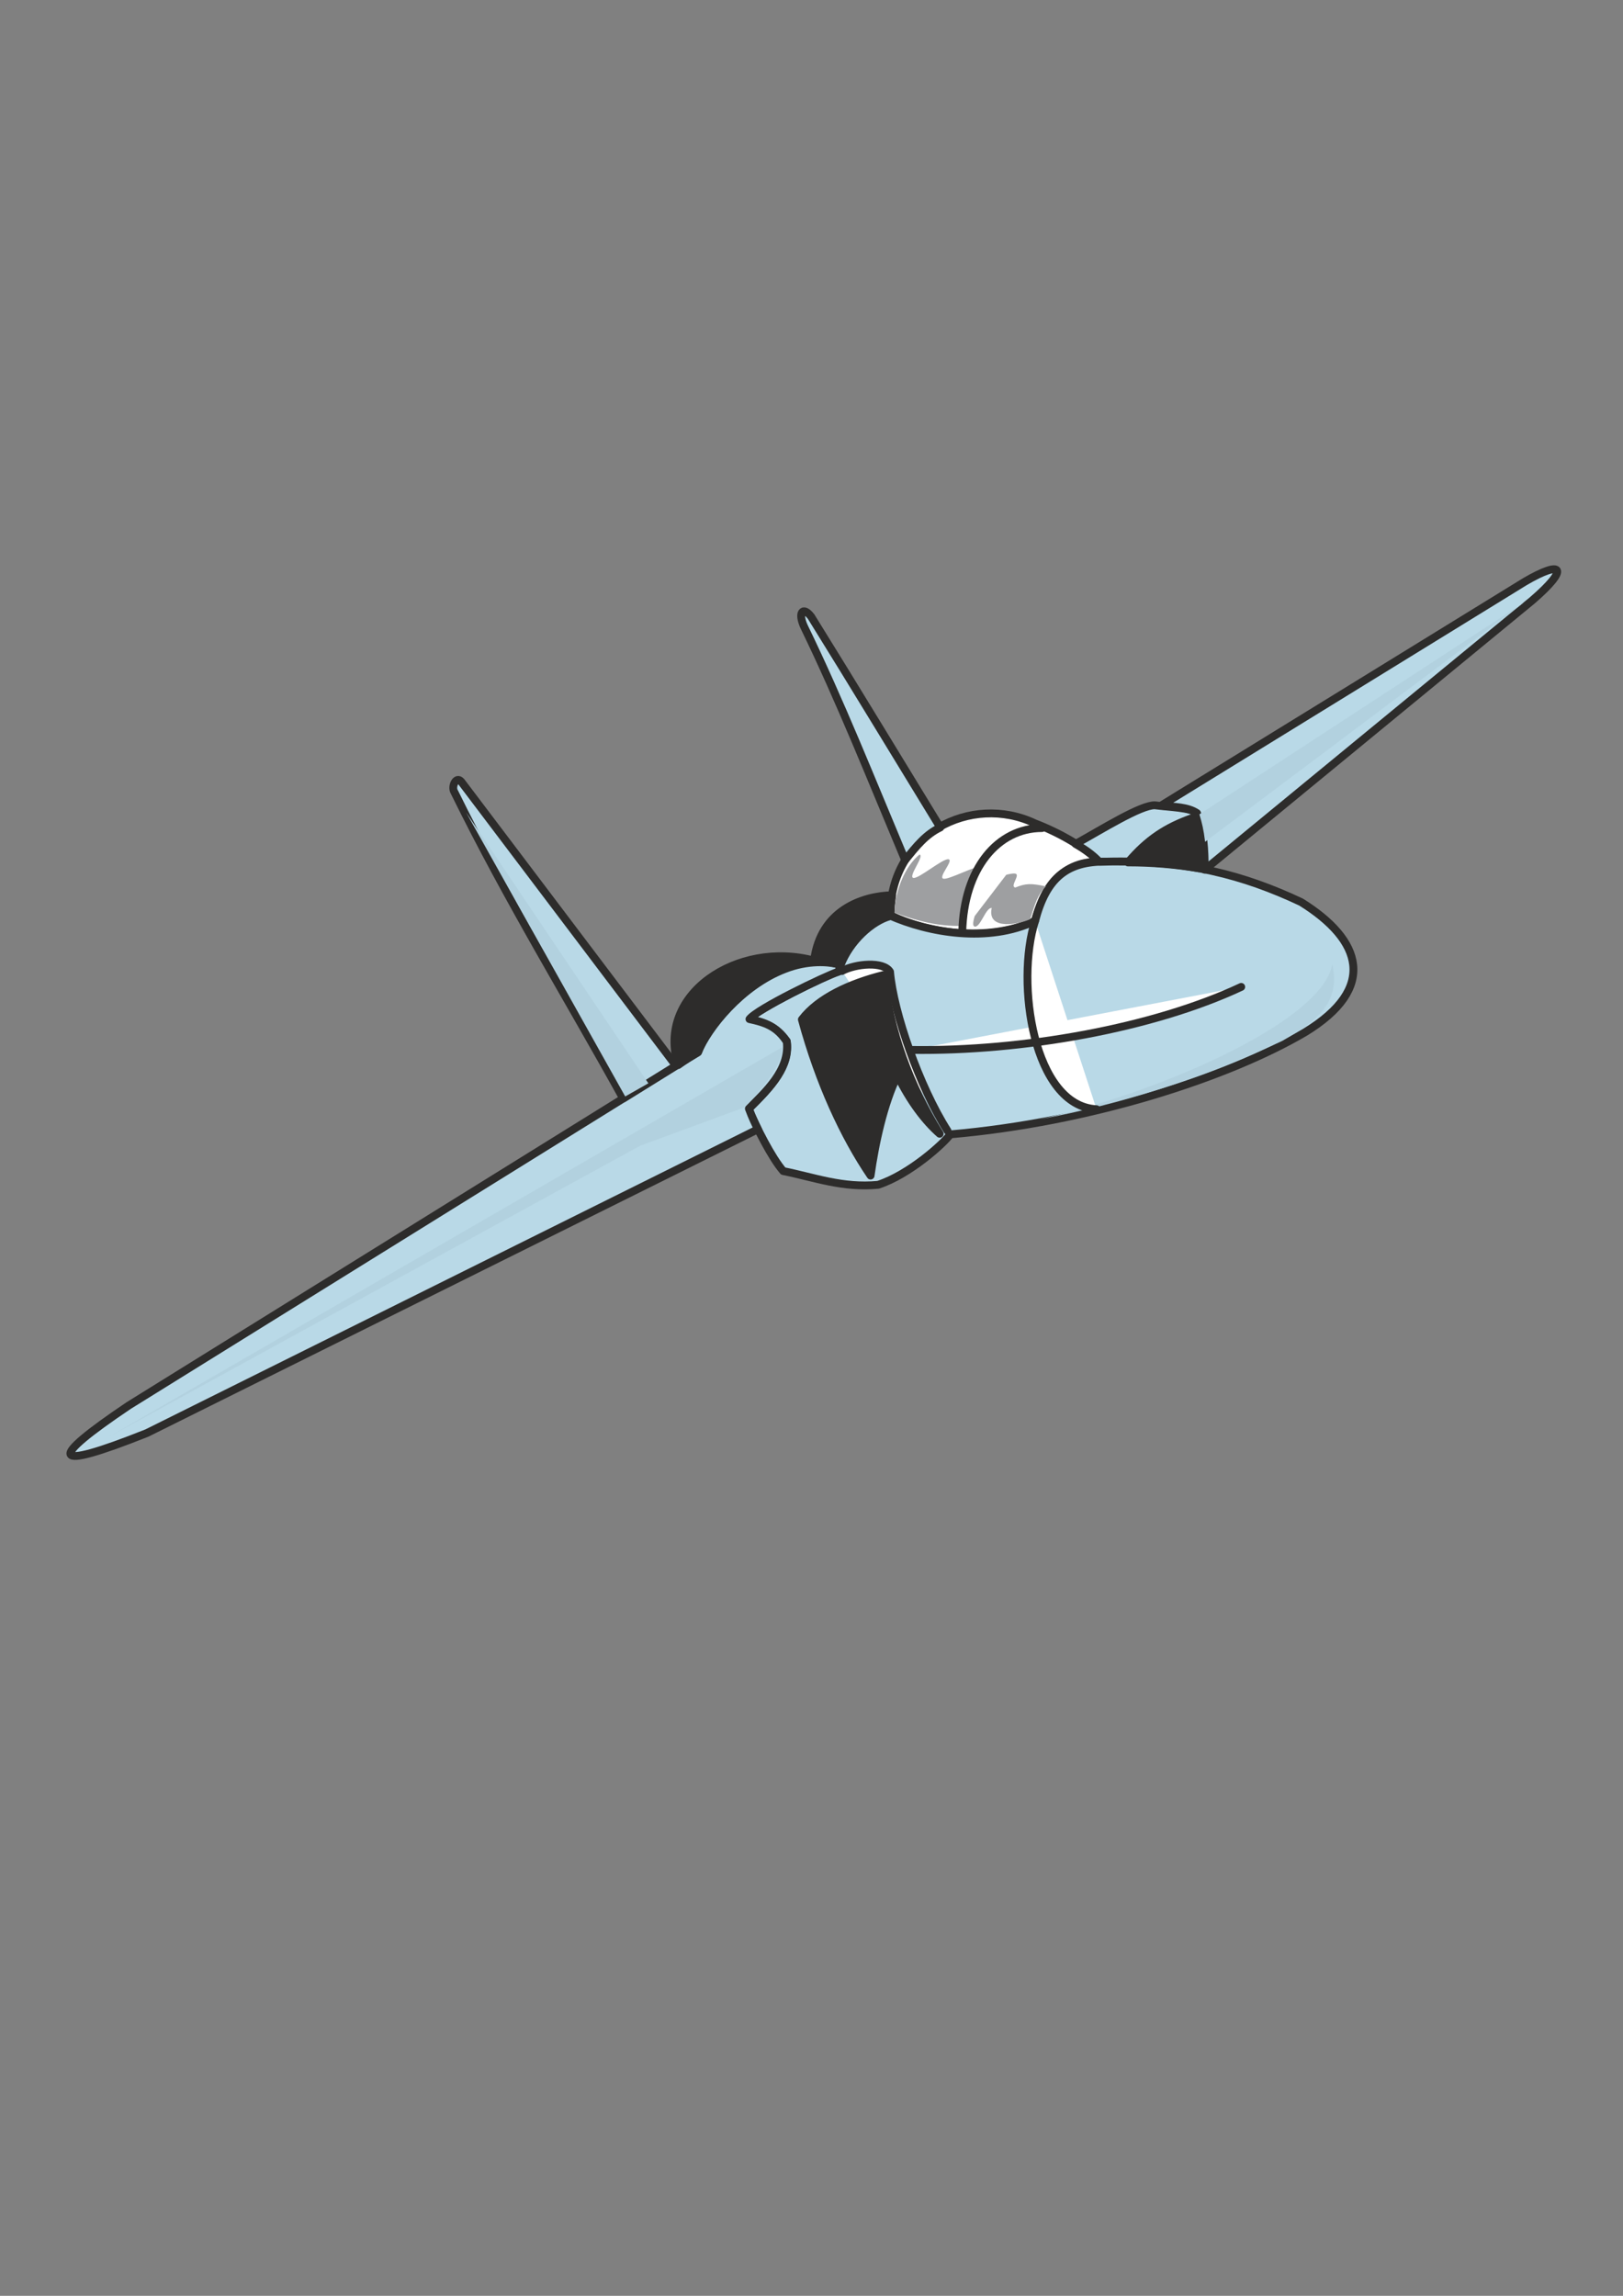 <?xml version="1.0" encoding="utf-8"?>
<!-- Created by UniConvertor 2.0rc4 (https://sk1project.net/) -->
<svg xmlns="http://www.w3.org/2000/svg" height="841.89pt" viewBox="0 0 595.276 841.89" width="595.276pt" version="1.1" xmlns:xlink="http://www.w3.org/1999/xlink" id="ada17ce1-f611-11ea-bde2-dcc15c148e23">

<rect x="0" y="0" width="595.276" height="841.89" fill="#808080" stroke="none"/>

<g>
	<path style="stroke-linejoin:round;stroke:#2d2c2b;stroke-linecap:round;stroke-miterlimit:10.433;stroke-width:2.88;fill:#ffffff;" d="M 403.118,315.969 C 398.222,310.929 388.646,305.385 379.574,301.929 356.174,290.841 326.51,305.889 326.51,335.553 342.134,343.329 364.382,344.841 379.574,337.713 382.526,327.273 388.214,315.897 403.118,315.969 L 403.118,315.969 Z" />
	<path style="stroke-linejoin:round;stroke:#2d2c2b;stroke-linecap:round;stroke-miterlimit:10.433;stroke-width:2.88;fill:#b9d9e7;" d="M 441.854,318.777 C 442.286,312.945 441.062,302.721 439.118,298.185 436.886,296.169 428.462,295.953 423.566,295.305 418.31,295.233 404.126,304.161 394.478,309.489 399.086,312.081 401.318,314.097 403.262,316.041 414.422,315.609 429.758,316.329 441.854,318.777 L 441.854,318.777 Z M 405.926,315.969 C 435.014,315.249 456.254,320.937 477.206,330.801 499.67,344.769 505.214,362.337 478.646,378.537 450.35,395.169 399.662,411.585 348.542,415.977 346.166,419.289 333.566,430.737 322.046,434.481 308.942,435.705 298.718,431.745 287.27,429.441 283.022,424.545 277.334,413.241 274.598,406.689 282.95,398.481 289.934,390.849 288.566,381.777 284.822,376.593 280.646,374.937 274.67,373.641 278.342,369.969 301.958,357.945 307.574,356.289 309.446,347.577 318.734,337.713 326.294,335.697 340.622,342.033 362.438,345.921 379.646,337.713 383.822,321.873 391.31,315.753 405.926,315.969 L 405.926,315.969 Z" />
	<path style="stroke-linejoin:round;stroke:#2d2c2b;stroke-linecap:round;stroke-miterlimit:10.433;stroke-width:2.88;fill:#b9d9e7;" d="M 441.854,318.921 L 561.95,220.209 C 575.774,208.329 573.326,205.089 559.286,213.297 L 425.798,295.449 C 430.694,295.881 435.662,295.881 439.046,298.185 441.494,304.593 441.854,311.721 441.854,318.921 L 441.854,318.921 Z M 308.222,353.841 C 285.758,346.713 260.99,372.129 256.094,385.737 L 47.222,515.409 C 17.342,535.497 17.99,539.817 53.918,525.489 L 277.982,414.105 C 276.902,411.873 275.894,409.857 274.67,406.545 280.43,400.641 289.79,392.505 288.566,381.993 284.822,376.233 280.43,374.937 274.886,373.713 277.766,369.897 302.75,357.873 307.574,356.289 307.718,355.641 308.006,354.705 308.222,353.841 L 308.222,353.841 Z M 344.87,303.441 C 330.182,279.465 313.91,252.537 297.494,226.113 294.398,222.081 292.526,224.745 294.974,229.929 308.15,257.073 319.526,285.729 331.982,315.393 336.086,310.353 339.47,306.033 344.87,303.441 L 344.87,303.441 Z M 247.958,390.849 C 221.75,356.145 195.47,321.441 169.19,286.665 167.318,284.361 165.374,288.537 166.67,290.481 186.182,330.225 208.142,365.865 228.59,402.873 L 247.958,390.849 Z" />
	<path style="stroke-linejoin:round;stroke:#2d2c2b;stroke-linecap:round;stroke-miterlimit:10.433;stroke-width:2.88;fill:#ffffff;" d="M 347.534,414.681 C 337.238,398.553 327.734,371.337 326.438,356.361 324.062,352.401 313.694,353.409 308.798,356.073" />
	<path style="fill:#b2d1df;" d="M 439.91,298.617 C 440.918,302.001 441.422,304.017 441.998,308.697 L 559.07,220.857 439.91,298.617 Z M 488.654,353.625 C 484.766,375.153 423.062,401.361 381.086,410.505 411.11,404.961 441.134,395.457 470.294,381.705 482.246,374.865 491.966,368.025 488.654,353.625 L 488.654,353.625 Z M 39.878,526.929 L 286.766,384.081 C 287.27,388.041 283.238,395.745 272.942,406.113 L 234.782,420.153 39.878,526.929 Z M 170.99,297.969 L 229.31,402.081 237.806,397.257 170.99,297.969 Z" />
	<path style="stroke-linejoin:round;stroke:#2d2c2b;stroke-linecap:round;stroke-miterlimit:10.433;stroke-width:2.88;fill:#2d2c2b;" d="M 413.702,316.257 C 420.83,307.833 427.814,303.297 437.462,299.913 439.046,305.241 440.342,311.289 439.766,318.417 431.198,316.977 422.702,316.257 413.702,316.257 L 413.702,316.257 Z M 324.134,357.513 C 311.75,360.609 300.158,365.937 294.11,373.857 300.446,397.185 309.59,416.769 319.31,431.097 320.966,419.217 324.134,404.673 329.174,394.377 333.926,404.025 339.398,411.153 344.654,415.761 333.854,398.481 326.222,378.033 324.134,357.513 L 324.134,357.513 Z M 327.23,328.281 C 316.214,328.569 300.95,333.825 298.574,352.257 270.494,344.769 240.542,364.641 248.75,390.561 250.982,388.905 253.646,387.321 255.95,385.953 259.55,377.097 271.862,361.473 287.846,355.353 296.054,352.113 304.19,352.473 308.294,353.913 311.75,345.057 319.814,337.713 326.582,335.913 326.726,332.601 326.798,331.449 327.23,328.281 L 327.23,328.281 Z" />
	<path style="fill:#9e9fa1;" d="M 337.238,313.377 C 331.982,317.625 328.238,326.553 328.094,334.689 335.942,337.569 343.934,339.801 352.79,339.513 354.878,339.657 355.238,331.881 357.398,332.025 359.558,332.169 355.382,339.585 357.614,339.801 359.702,339.873 361.574,332.745 363.734,332.961 361.862,341.673 374.606,338.649 377.846,337.065 379.646,331.377 380.582,328.065 383.606,325.041 378.206,323.889 376.262,323.889 372.374,325.473 370.286,325.041 374.39,320.721 372.374,320.361 370.286,319.929 362.222,323.097 360.206,322.665 358.118,322.233 362.15,318.129 360.134,317.697 358.046,317.265 348.038,322.665 346.022,322.233 343.934,321.729 349.91,315.465 347.894,315.105 345.878,314.673 337.022,322.305 335.006,321.945 332.918,321.513 339.254,313.737 337.238,313.377 L 337.238,313.377 Z" />
	<path style="stroke-linejoin:round;stroke:#2d2c2b;stroke-linecap:round;stroke-miterlimit:10.433;stroke-width:2.88;fill:#ffffff;" d="M 382.166,303.657 C 366.038,303.657 353.438,318.345 352.934,341.889 M 379.646,337.713 C 372.374,360.393 379.07,405.609 402.182,406.761 M 334.43,385.017 C 375.182,385.593 422.99,377.025 455.246,361.905" />
</g>
</svg>